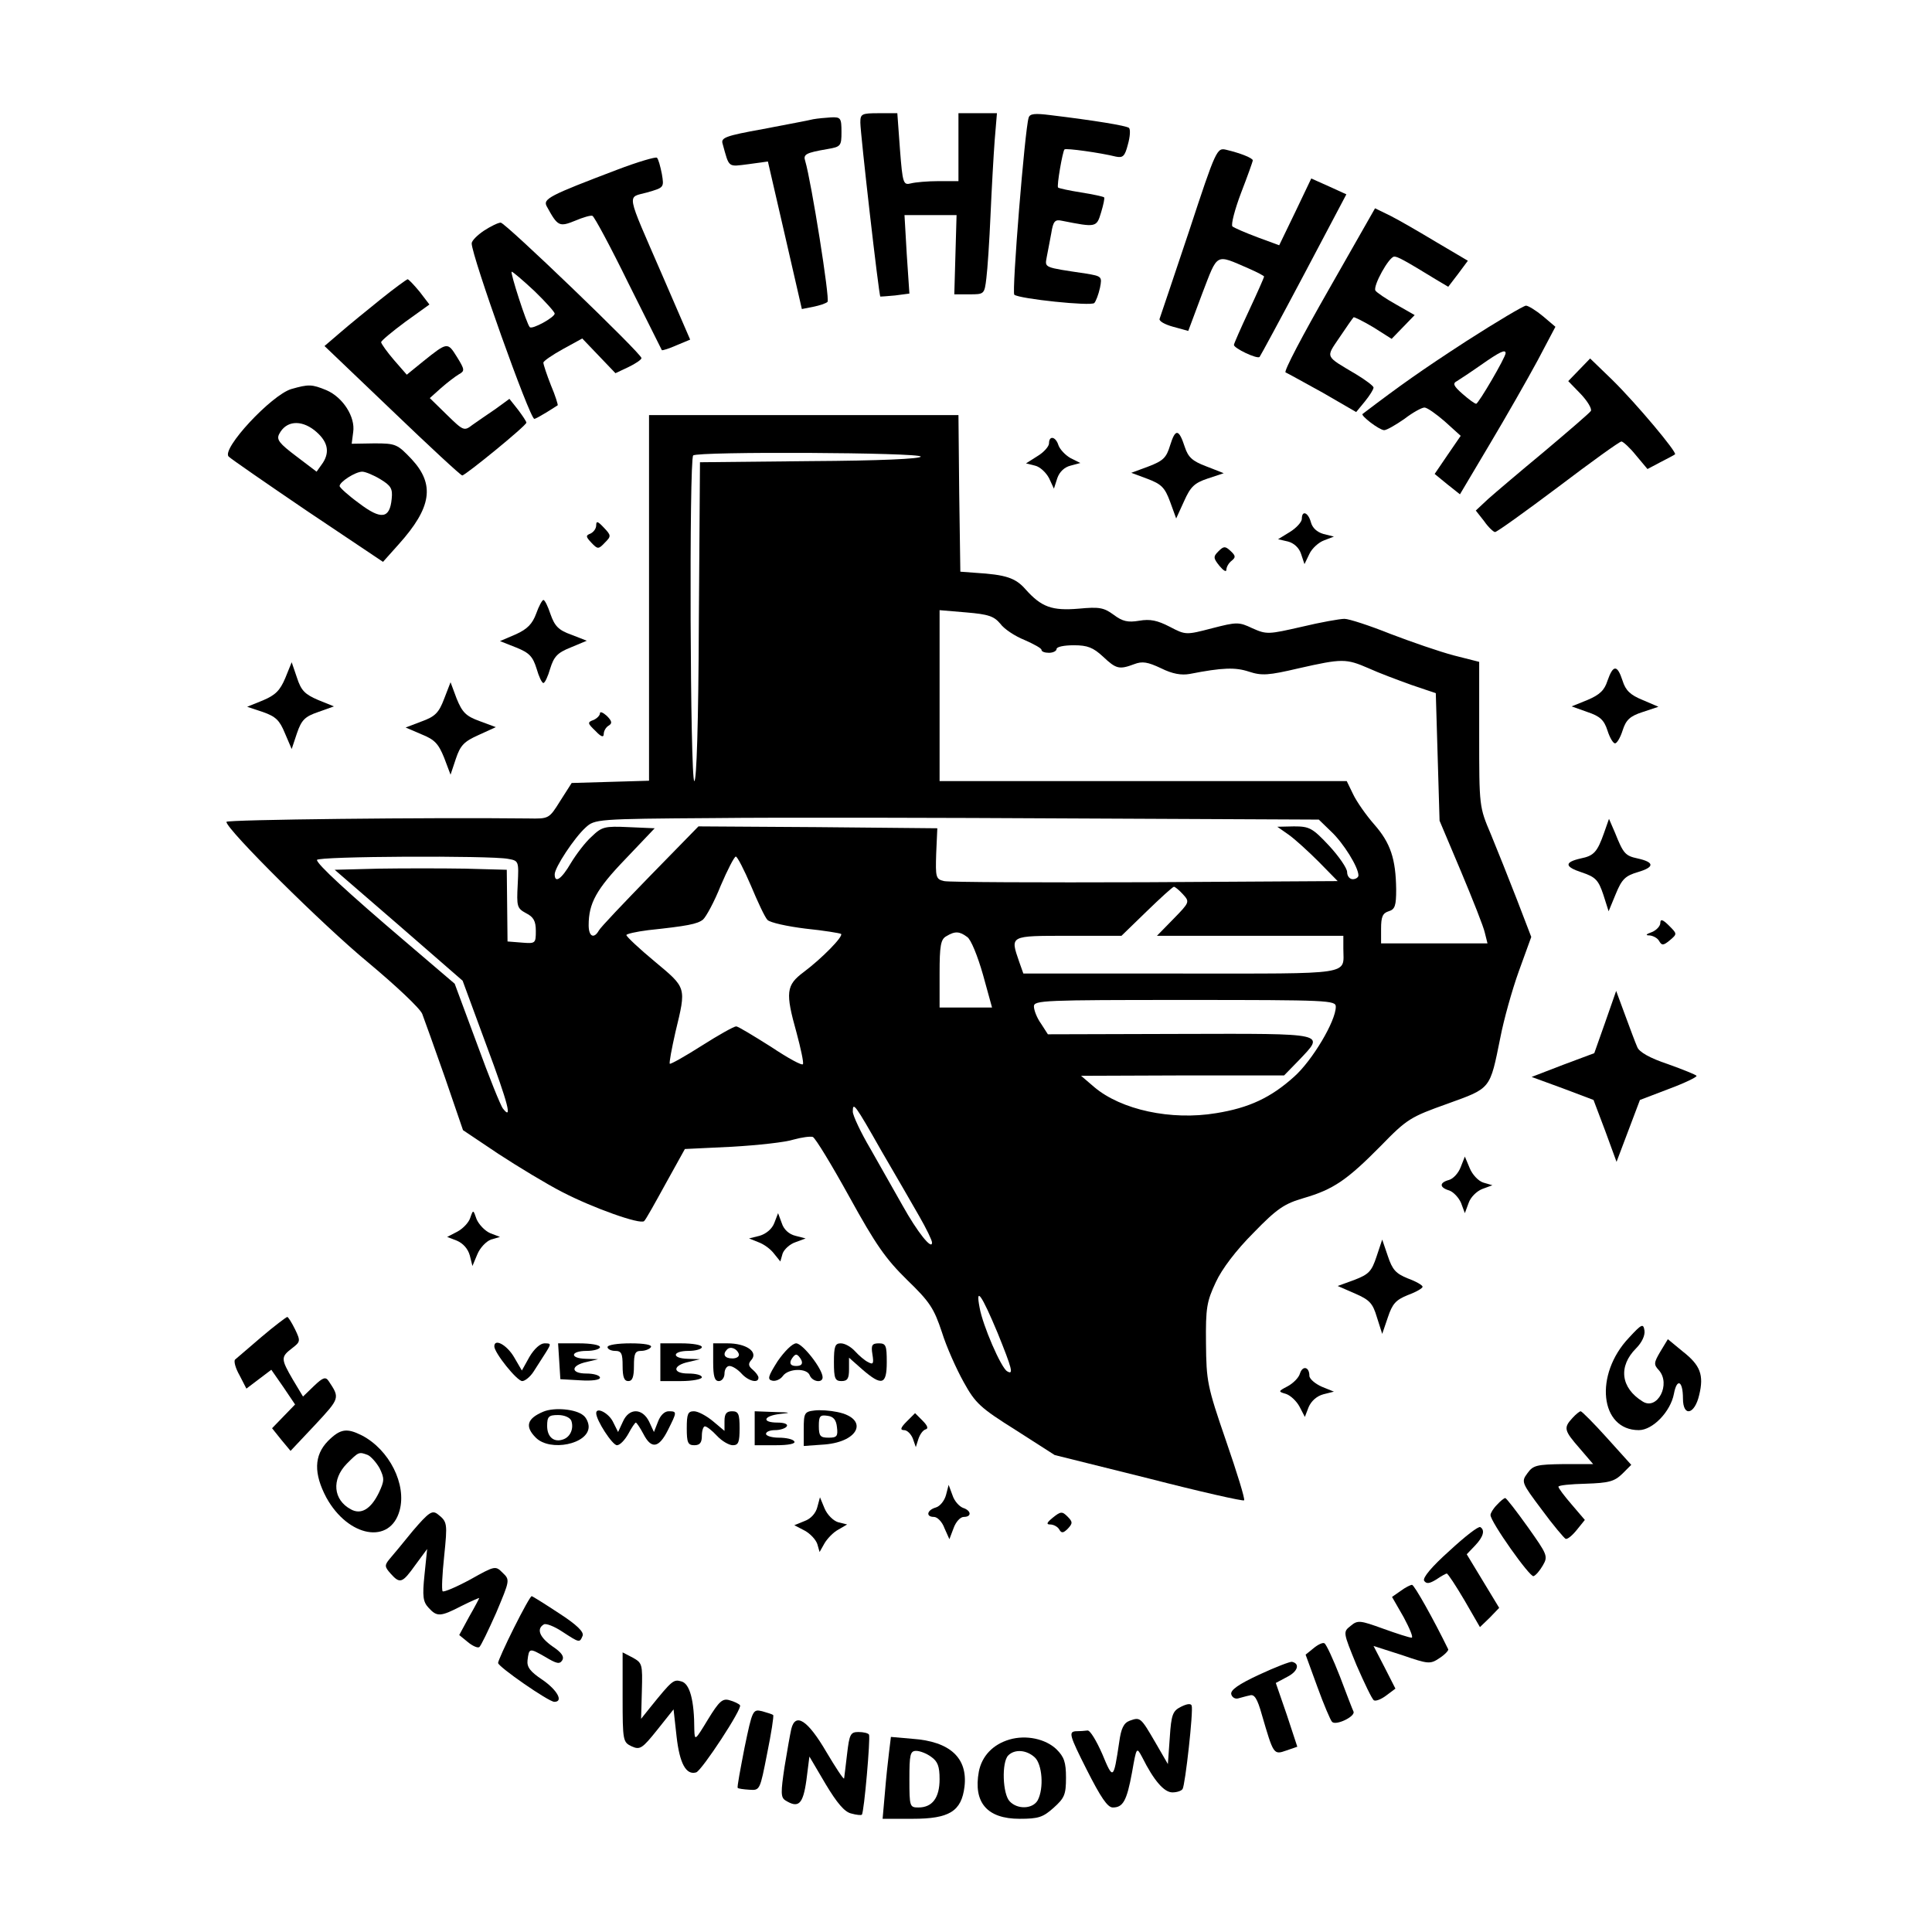 <?xml version="1.0" standalone="no"?>
<!DOCTYPE svg PUBLIC "-//W3C//DTD SVG 20010904//EN"
 "http://www.w3.org/TR/2001/REC-SVG-20010904/DTD/svg10.dtd">
<svg version="1.0" xmlns="http://www.w3.org/2000/svg"
 width="512pt" height="512pt" viewBox="0 0 512 512"
 preserveAspectRatio="xMidYMid meet">
<g transform="translate(0,512) scale(0.1,-0.1)"
fill="#000000" stroke="none">
<path d="M2280 4795 c0 -28 49 -458 53 -461 1 0 19 1 39 3 l38 5 -7 104 -6
104 69 0 69 0 -3 -105 -3 -105 40 0 c39 0 40 0 45 43 3 23 8 98 11 167 3 69 8
158 11 198 l6 72 -51 0 -51 0 0 -90 0 -90 -52 0 c-29 0 -63 -3 -74 -6 -20 -5
-22 -1 -29 90 l-7 96 -49 0 c-46 0 -49 -2 -49 -25z"/>
<path d="M2726 4808 c-10 -30 -45 -463 -38 -469 13 -11 204 -31 212 -22 4 4
11 22 15 40 6 30 5 31 -37 38 -114 17 -109 15 -104 44 3 14 8 43 12 63 5 32
10 37 28 33 91 -18 92 -18 104 22 6 20 10 38 8 40 -2 2 -29 8 -61 13 -32 5
-59 11 -61 13 -4 4 12 96 17 101 4 4 96 -9 136 -19 19 -4 24 1 32 32 6 21 7
40 3 44 -7 6 -93 20 -209 34 -40 5 -54 4 -57 -7z"/>
<path d="M2155 4804 c-11 -3 -71 -14 -133 -26 -100 -18 -112 -23 -107 -39 18
-65 13 -61 69 -54 l51 7 45 -195 45 -196 30 6 c16 3 34 9 38 13 7 6 -43 319
-59 373 -6 18 1 22 59 32 35 6 37 8 37 45 0 37 -2 40 -27 39 -16 -1 -37 -3
-48 -5z"/>
<path d="M3151 4507 c-41 -122 -76 -227 -78 -232 -2 -6 14 -15 36 -21 l40 -11
37 99 c42 109 34 105 122 67 23 -10 42 -20 42 -22 0 -2 -18 -43 -40 -90 -22
-47 -40 -88 -40 -91 0 -9 61 -38 68 -32 3 4 56 102 118 219 l112 212 -46 21
-47 21 -42 -88 -43 -89 -57 21 c-32 12 -62 25 -67 29 -4 5 6 44 23 89 17 44
31 83 31 86 0 6 -32 19 -70 28 -25 6 -27 3 -99 -216z"/>
<path d="M1635 4670 c-179 -68 -197 -77 -186 -97 29 -53 33 -55 75 -38 21 9
42 15 46 13 5 -2 48 -82 95 -178 48 -96 88 -176 89 -178 2 -1 19 4 39 13 l36
15 -74 171 c-98 226 -94 204 -40 219 45 13 45 13 39 49 -4 20 -9 39 -13 43 -3
3 -51 -11 -106 -32z"/>
<path d="M3521 4352 c-68 -119 -120 -217 -114 -219 5 -2 50 -27 99 -54 l88
-51 23 28 c13 16 23 32 23 37 0 4 -21 20 -46 35 -84 50 -81 43 -44 98 18 27
35 51 37 53 1 2 25 -10 52 -26 l49 -31 31 32 30 31 -49 28 c-27 15 -52 32 -55
37 -7 12 36 90 50 90 9 0 26 -9 111 -61 l32 -19 26 34 26 35 -83 49 c-45 27
-100 59 -122 70 l-41 20 -123 -216z"/>
<path d="M1283 4509 c-18 -12 -33 -27 -33 -34 0 -33 154 -465 166 -465 3 0 17
8 32 17 15 9 28 18 30 19 1 1 -6 25 -18 53 -11 28 -20 55 -20 60 0 4 23 20 52
36 l51 28 44 -46 44 -46 34 16 c19 9 35 20 35 24 0 12 -361 359 -373 359 -7 0
-27 -10 -44 -21z m133 -160 c30 -29 54 -56 54 -60 0 -10 -60 -43 -66 -36 -8 7
-53 147 -48 147 3 0 30 -23 60 -51z"/>
<path d="M1009 4327 c-36 -29 -84 -68 -107 -88 l-42 -36 179 -171 c99 -95 182
-172 186 -172 8 0 170 132 170 140 0 3 -10 18 -22 34 l-23 29 -37 -27 c-21
-14 -48 -33 -61 -42 -22 -17 -24 -16 -68 27 l-45 44 29 26 c17 15 38 31 48 37
16 9 16 12 -5 46 -25 40 -25 40 -90 -12 l-43 -35 -34 39 c-18 21 -33 42 -34
47 0 4 29 28 64 54 l64 46 -26 34 c-15 18 -29 33 -32 33 -3 -1 -35 -24 -71
-53z"/>
<path d="M3886 4216 c-120 -78 -175 -117 -275 -193 -6 -4 43 -42 57 -43 7 0
31 14 54 30 22 17 46 30 53 30 7 0 31 -17 54 -37 l42 -38 -35 -51 -34 -50 33
-27 34 -27 79 133 c43 72 100 172 127 222 l47 89 -33 28 c-18 15 -39 28 -45
28 -6 0 -77 -42 -158 -94z m104 -32 c0 -11 -72 -134 -78 -134 -4 0 -20 12 -36
26 -24 21 -27 28 -15 34 8 5 37 24 64 43 50 35 65 42 65 31z"/>
<path d="M4185 4140 l-29 -30 33 -34 c18 -19 30 -39 27 -45 -4 -6 -60 -54
-124 -108 -64 -53 -131 -110 -149 -126 l-32 -30 22 -28 c11 -16 25 -29 29 -29
5 0 80 54 168 120 87 66 162 120 167 120 4 0 22 -16 38 -36 l31 -37 34 18 c19
10 37 19 39 21 6 5 -102 134 -166 197 l-59 57 -29 -30z"/>
<path d="M772 4089 c-53 -16 -186 -159 -166 -179 6 -6 100 -71 209 -145 l200
-134 42 47 c87 97 96 158 34 225 -38 40 -42 42 -99 42 l-60 -1 4 31 c6 40 -27
92 -71 111 -39 16 -47 16 -93 3z m61 -109 c35 -28 42 -56 23 -86 l-17 -24 -54
41 c-45 34 -53 44 -45 59 18 35 57 38 93 10z m175 -130 c28 -17 33 -25 30 -52
-5 -53 -28 -56 -86 -12 -29 21 -52 42 -52 46 0 11 42 38 60 38 8 0 30 -9 48
-20z"/>
<path d="M1720 3535 l0 -484 -102 -3 -103 -3 -30 -47 c-30 -48 -30 -48 -85
-47 -261 3 -800 -3 -800 -9 0 -20 257 -275 376 -373 73 -61 137 -121 143 -136
6 -16 33 -91 60 -168 l48 -140 94 -63 c52 -34 128 -80 169 -101 81 -42 207
-87 217 -77 4 3 29 48 57 99 l51 92 125 6 c69 4 142 12 163 19 22 6 44 9 51 7
7 -3 50 -74 97 -159 70 -127 96 -164 153 -220 60 -58 71 -75 92 -138 12 -39
39 -99 58 -133 31 -56 44 -68 138 -127 l103 -66 249 -62 c136 -35 251 -61 253
-58 3 3 -19 74 -48 158 -50 145 -52 158 -53 258 -1 94 2 111 26 162 16 35 54
85 100 131 63 65 82 77 133 92 79 23 115 48 204 138 70 72 79 77 177 112 116
42 112 37 140 175 9 47 31 126 49 176 l33 91 -38 99 c-21 54 -52 132 -69 173
-31 73 -31 73 -31 265 l0 192 -67 17 c-38 10 -113 36 -168 57 -55 22 -110 40
-122 40 -12 0 -63 -9 -113 -21 -88 -20 -93 -21 -131 -4 -36 17 -41 17 -107 0
-69 -18 -70 -18 -112 4 -33 17 -52 21 -81 16 -30 -5 -44 -2 -68 16 -26 19 -38
21 -92 16 -71 -6 -99 4 -141 51 -27 31 -53 39 -133 44 l-40 3 -3 208 -2 207
-410 0 -410 0 0 -485z m720 375 c0 -6 -109 -11 -292 -12 l-293 -3 -3 -422 c-1
-271 -6 -423 -12 -423 -11 0 -14 852 -3 863 11 11 603 8 603 -3z m211 -443
c10 -14 39 -33 64 -43 25 -11 45 -22 45 -26 0 -5 9 -8 20 -8 11 0 20 5 20 10
0 6 20 10 46 10 36 0 51 -6 77 -30 35 -33 43 -35 83 -20 21 8 35 6 71 -11 30
-15 54 -19 76 -15 87 17 121 18 157 6 34 -11 51 -10 132 9 115 26 125 26 185
0 26 -12 77 -31 113 -44 l65 -22 5 -169 5 -169 57 -135 c31 -74 60 -147 63
-162 l7 -28 -141 0 -141 0 0 39 c0 31 4 41 20 46 17 5 20 15 20 58 -1 81 -15
123 -58 172 -22 25 -47 61 -56 80 l-17 35 -539 0 -540 0 0 226 0 227 71 -6
c59 -5 73 -10 90 -30z m877 -551 c32 -30 72 -94 72 -116 0 -5 -7 -10 -15 -10
-8 0 -15 8 -15 19 0 10 -22 42 -48 70 -44 47 -52 51 -93 51 l-44 -1 30 -21
c17 -12 53 -45 80 -72 l50 -51 -510 -3 c-280 -1 -520 0 -533 3 -22 5 -23 10
-21 73 l3 67 -317 3 -316 2 -128 -131 c-70 -72 -132 -137 -136 -145 -13 -23
-27 -16 -27 14 0 58 20 95 97 175 l78 82 -69 3 c-64 3 -71 1 -98 -25 -17 -15
-41 -47 -55 -70 -25 -43 -43 -55 -43 -30 0 18 52 97 82 124 24 22 29 23 338
25 173 2 605 1 960 -1 l645 -3 33 -32z m-2182 -72 c29 -5 29 -6 26 -68 -3 -58
-2 -63 22 -76 20 -10 26 -21 26 -47 0 -33 -1 -34 -37 -31 l-38 3 -1 95 -1 95
-111 3 c-61 1 -163 1 -228 0 l-117 -3 170 -147 169 -147 63 -171 c59 -158 69
-200 44 -168 -6 7 -37 84 -69 172 l-59 159 -130 111 c-155 132 -235 206 -235
217 0 10 460 12 506 3z m644 -71 c18 -43 37 -84 44 -91 7 -7 52 -17 101 -23
49 -5 91 -12 94 -14 6 -7 -51 -65 -99 -101 -47 -35 -49 -54 -19 -161 11 -41
19 -78 17 -83 -2 -5 -40 16 -85 46 -46 29 -87 54 -92 54 -6 0 -47 -23 -91 -51
-44 -28 -83 -50 -85 -48 -2 2 5 40 15 84 29 120 30 116 -55 187 -41 34 -75 66
-75 70 0 3 26 9 58 13 103 11 130 16 145 28 8 7 30 47 47 90 18 42 36 77 40
77 4 0 22 -35 40 -77z m1145 -23 c18 -20 18 -21 -25 -65 l-44 -45 247 0 247 0
0 -34 c0 -71 33 -66 -430 -66 l-418 0 -11 31 c-24 70 -27 69 130 69 l141 0 67
65 c36 35 69 65 72 65 3 0 14 -9 24 -20z m-572 -113 c10 -6 28 -51 42 -100
l24 -87 -70 0 -69 0 0 90 c0 74 3 91 18 99 23 14 35 13 55 -2z m977 -185 c0
-38 -62 -142 -110 -185 -62 -56 -120 -83 -207 -97 -120 -20 -252 9 -323 69
l-35 30 269 1 269 0 39 40 c69 73 81 71 -313 70 l-352 -1 -18 28 c-11 15 -19
36 -19 46 0 16 26 17 400 17 382 0 400 -1 400 -18z m-1203 -384 c36 -62 81
-139 99 -171 19 -33 34 -64 34 -70 0 -21 -39 28 -78 98 -22 39 -60 106 -85
150 -26 44 -47 89 -47 99 0 27 5 21 77 -106z m307 -481 c38 -94 43 -112 25
-101 -16 9 -65 122 -73 169 -11 57 5 35 48 -68z"/>
<path d="M3101 3940 c-10 -33 -18 -41 -57 -56 l-46 -17 43 -16 c37 -14 46 -23
60 -61 l16 -44 21 46 c17 38 27 48 63 60 l42 14 -46 18 c-37 14 -48 24 -57 51
-16 49 -25 50 -39 5z"/>
<path d="M2780 3945 c0 -8 -14 -24 -31 -34 l-30 -19 24 -6 c13 -3 29 -18 37
-33 l13 -28 9 28 c6 17 19 29 35 33 l26 7 -26 13 c-14 8 -28 23 -32 34 -7 23
-25 27 -25 5z"/>
<path d="M3450 3745 c0 -8 -14 -24 -32 -35 l-31 -19 26 -6 c16 -4 30 -17 35
-33 l9 -27 13 27 c7 15 25 31 39 36 l26 10 -28 7 c-17 5 -29 16 -33 31 -7 26
-24 33 -24 9z"/>
<path d="M1580 3728 c0 -9 -7 -18 -15 -22 -13 -5 -13 -8 2 -24 17 -18 19 -18
36 0 17 17 17 19 -3 40 -16 17 -20 18 -20 6z"/>
<path d="M3229 3659 c-14 -14 -14 -18 3 -39 10 -12 18 -17 18 -10 0 7 6 18 14
24 11 9 11 13 -3 26 -14 13 -18 13 -32 -1z"/>
<path d="M1421 3494 c-10 -27 -23 -41 -54 -55 l-42 -18 43 -17 c35 -14 44 -24
54 -56 6 -21 14 -38 18 -38 4 0 12 17 18 38 10 32 19 42 54 56 l43 18 -41 16
c-34 12 -44 23 -55 54 -7 21 -15 38 -19 38 -3 0 -12 -16 -19 -36z"/>
<path d="M756 3323 c-14 -33 -26 -45 -59 -59 l-42 -17 42 -14 c34 -12 44 -22
58 -56 l18 -42 14 42 c12 35 21 44 56 56 l42 15 -42 17 c-35 15 -45 25 -56 59
l-14 41 -17 -42z"/>
<path d="M4260 3316 c-8 -25 -20 -37 -53 -51 l-42 -17 42 -15 c33 -11 44 -21
53 -49 6 -19 15 -34 20 -34 5 0 14 15 20 34 9 28 19 38 53 49 l42 14 -42 18
c-32 13 -45 25 -53 51 -14 43 -25 43 -40 0z"/>
<path d="M1177 3268 c-14 -37 -24 -47 -60 -60 l-42 -16 42 -18 c35 -14 45 -25
60 -62 l17 -45 14 42 c12 36 22 46 60 63 l46 21 -43 16 c-36 13 -46 23 -61 60
l-16 43 -17 -44z"/>
<path d="M1590 3230 c0 -6 -8 -14 -17 -18 -17 -6 -16 -9 5 -29 15 -16 22 -18
22 -8 0 8 6 18 13 22 10 6 9 12 -5 26 -10 9 -18 12 -18 7z"/>
<path d="M4251 2913 c-18 -51 -27 -61 -62 -68 -44 -10 -43 -22 3 -37 36 -12
44 -20 57 -59 l14 -44 19 46 c16 39 25 48 59 58 44 13 44 26 -1 36 -33 7 -38
13 -60 68 l-16 37 -13 -37z"/>
<path d="M4400 2674 c0 -8 -10 -19 -22 -24 -17 -6 -18 -9 -6 -9 9 -1 21 -7 25
-15 7 -12 11 -12 28 2 20 17 20 17 -2 39 -17 17 -23 18 -23 7z"/>
<path d="M4254 2411 l-29 -82 -83 -31 -83 -32 82 -30 82 -31 31 -82 30 -82 31
82 31 82 76 29 c43 16 76 32 74 35 -2 3 -37 17 -76 31 -48 16 -76 32 -81 45
-5 11 -19 49 -32 84 l-24 65 -29 -83z"/>
<path d="M3871 2027 c-6 -16 -20 -31 -31 -34 -26 -7 -26 -20 1 -28 11 -4 25
-19 31 -33 l10 -27 10 27 c5 15 21 31 36 37 l27 10 -24 7 c-13 4 -29 21 -36
38 l-13 31 -11 -28z"/>
<path d="M1246 1892 c-4 -12 -19 -28 -34 -36 l-27 -14 26 -10 c16 -7 29 -21
34 -39 l7 -28 13 31 c7 17 23 34 36 39 l24 7 -26 10 c-14 6 -30 23 -36 37 -9
26 -9 26 -17 3z"/>
<path d="M2052 1879 c-6 -16 -22 -29 -39 -34 l-28 -7 25 -10 c14 -5 32 -18 41
-30 l17 -21 6 21 c4 11 19 25 34 30 l27 10 -27 7 c-17 4 -31 17 -36 33 l-10
27 -10 -26z"/>
<path d="M3648 1790 c-13 -39 -20 -47 -59 -62 l-44 -16 46 -20 c39 -17 47 -26
58 -63 l14 -44 15 44 c12 36 21 46 53 59 22 8 39 18 39 22 0 4 -17 14 -39 22
-32 13 -41 23 -53 59 l-15 44 -15 -45z"/>
<path d="M693 1577 c-34 -29 -65 -56 -70 -60 -4 -4 1 -23 12 -42 l18 -35 33
25 33 25 32 -46 31 -46 -31 -32 -30 -31 24 -30 25 -30 65 69 c66 71 66 71 36
116 -8 12 -15 10 -39 -13 l-29 -28 -27 45 c-32 55 -32 60 -2 83 22 17 23 19 8
50 -9 18 -18 33 -21 33 -3 -1 -34 -24 -68 -53z"/>
<path d="M4317 1575 c-93 -98 -77 -245 26 -245 37 0 84 49 93 96 8 43 24 35
24 -12 0 -50 31 -43 43 9 13 53 3 79 -43 115 l-40 33 -20 -33 c-17 -29 -18
-34 -4 -49 33 -37 -4 -108 -43 -83 -58 36 -65 93 -17 141 15 15 24 34 22 47
-3 19 -7 18 -41 -19z"/>
<path d="M1310 1552 c0 -17 60 -92 74 -92 7 0 21 11 30 25 9 14 23 36 32 50
15 24 15 25 -3 25 -11 0 -27 -14 -40 -36 l-20 -36 -21 36 c-19 32 -52 50 -52
28z"/>
<path d="M1482 1513 l3 -48 53 -3 c31 -2 52 1 52 7 0 6 -16 11 -36 11 -43 0
-42 22 2 31 l29 7 -32 1 c-44 1 -42 21 2 21 19 0 35 5 35 10 0 6 -25 10 -56
10 l-55 0 3 -47z"/>
<path d="M1610 1550 c0 -5 9 -10 20 -10 17 0 20 -7 20 -40 0 -29 4 -40 15 -40
11 0 15 11 15 40 0 33 3 40 19 40 11 0 23 5 26 10 4 6 -17 10 -54 10 -34 0
-61 -4 -61 -10z"/>
<path d="M1750 1510 l0 -50 55 0 c30 0 55 5 55 10 0 6 -16 10 -36 10 -43 0
-42 22 2 31 l29 7 -32 1 c-44 1 -42 21 2 21 19 0 35 5 35 10 0 6 -25 10 -55
10 l-55 0 0 -50z"/>
<path d="M1890 1510 c0 -38 4 -50 15 -50 8 0 15 9 15 20 0 11 6 20 13 20 8 0
22 -9 32 -20 18 -20 45 -27 45 -11 0 5 -7 14 -15 21 -12 10 -13 16 -3 27 17
21 -15 43 -64 43 l-38 0 0 -50z m68 22 c2 -7 -6 -12 -17 -12 -21 0 -27 11 -14
24 9 9 26 2 31 -12z"/>
<path d="M2061 1513 c-26 -41 -28 -49 -14 -52 9 -2 22 4 28 13 15 20 64 21 71
1 7 -17 34 -21 34 -5 0 22 -53 90 -70 90 -10 0 -31 -21 -49 -47z m63 2 c4 -10
-1 -15 -14 -15 -13 0 -18 5 -14 15 4 8 10 15 14 15 4 0 10 -7 14 -15z"/>
<path d="M2210 1510 c0 -43 3 -50 20 -50 16 0 20 7 20 31 l0 31 35 -31 c52
-45 65 -41 65 19 0 44 -2 50 -21 50 -18 0 -21 -5 -17 -29 4 -25 2 -28 -11 -21
-9 4 -25 18 -35 29 -11 12 -27 21 -38 21 -15 0 -18 -8 -18 -50z"/>
<path d="M3445 1480 c-3 -11 -18 -26 -33 -34 -25 -13 -25 -14 -4 -20 12 -4 28
-19 36 -34 l14 -27 10 26 c7 16 21 29 39 34 l28 7 -32 13 c-18 8 -33 21 -33
29 0 24 -18 28 -25 6z"/>
<path d="M1440 1379 c-43 -18 -50 -39 -20 -69 38 -38 140 -17 140 29 0 10 -6
24 -14 30 -20 17 -77 22 -106 10z m74 -24 c7 -20 -2 -42 -20 -49 -25 -10 -44
5 -44 35 0 25 4 29 29 29 16 0 31 -6 35 -15z"/>
<path d="M2158 1382 c-26 -3 -28 -7 -28 -49 l0 -45 56 4 c93 8 116 69 33 86
-19 4 -46 6 -61 4z m60 -44 c3 -24 0 -28 -22 -28 -22 0 -26 4 -26 31 0 26 3
30 23 27 16 -2 23 -11 25 -30z"/>
<path d="M1580 1375 c0 -19 43 -85 55 -85 8 0 21 14 30 30 9 17 18 30 20 30 2
0 11 -13 20 -30 21 -41 41 -38 65 10 24 48 25 50 2 50 -11 0 -22 -11 -28 -27
l-11 -28 -13 28 c-18 36 -53 36 -69 0 l-13 -28 -14 28 c-12 23 -44 39 -44 22z"/>
<path d="M1820 1335 c0 -38 3 -45 20 -45 15 0 20 7 20 25 0 14 4 25 8 25 5 0
19 -11 32 -25 13 -14 32 -25 42 -25 15 0 18 8 18 45 0 38 -3 45 -20 45 -15 0
-20 -7 -20 -26 l0 -26 -31 26 c-17 14 -39 26 -50 26 -16 0 -19 -7 -19 -45z"/>
<path d="M2000 1335 l0 -45 56 0 c34 0 53 4 49 10 -3 6 -22 10 -41 10 -19 0
-34 5 -34 10 0 6 11 10 24 10 14 0 28 5 31 10 4 6 -7 10 -24 10 -44 0 -38 18
7 23 30 3 28 4 -15 5 l-53 2 0 -45z"/>
<path d="M2403 1353 c-17 -17 -18 -23 -7 -23 8 0 18 -10 23 -22 l8 -23 7 22
c4 12 12 23 19 25 8 2 5 10 -8 23 l-20 20 -22 -22z"/>
<path d="M4167 1362 c-24 -26 -22 -33 19 -80 l36 -42 -79 0 c-70 -1 -80 -3
-95 -24 -17 -23 -16 -25 38 -97 30 -41 59 -75 63 -77 5 -2 18 9 30 24 l21 26
-35 41 c-19 22 -35 43 -35 47 0 4 33 7 72 8 62 2 76 6 97 26 l24 24 -64 71
c-35 39 -67 71 -70 71 -3 0 -13 -8 -22 -18z"/>
<path d="M869 1301 c-37 -38 -38 -86 -4 -150 58 -105 169 -125 194 -34 19 69
-27 161 -100 199 -40 20 -57 18 -90 -15z m106 -37 c8 -4 22 -19 31 -35 13 -27
13 -33 -2 -65 -21 -43 -47 -59 -74 -44 -47 25 -52 79 -11 121 32 32 32 32 56
23z"/>
<path d="M2507 1158 c-4 -15 -16 -30 -27 -33 -24 -7 -27 -25 -5 -25 9 0 22
-13 28 -30 l13 -29 11 29 c6 17 18 30 27 30 22 0 20 17 -2 24 -10 4 -23 18
-28 34 l-10 27 -7 -27z"/>
<path d="M2166 1126 c-4 -16 -17 -31 -34 -37 l-27 -11 27 -14 c15 -8 30 -24
34 -36 l6 -21 13 23 c7 12 23 29 36 36 l24 14 -24 6 c-13 4 -29 20 -36 37
l-12 29 -7 -26z"/>
<path d="M3967 1132 c-10 -10 -17 -22 -17 -27 0 -18 104 -165 114 -162 6 2 17
15 25 29 14 24 11 29 -40 101 -30 42 -57 77 -60 77 -3 0 -13 -8 -22 -18z"/>
<path d="M1094 1063 c-26 -32 -54 -66 -62 -75 -13 -16 -13 -20 3 -38 25 -28
31 -26 66 23 l31 42 -7 -68 c-6 -58 -4 -72 11 -88 22 -24 31 -24 87 5 26 13
47 22 47 21 0 -1 -12 -24 -27 -50 l-26 -48 22 -18 c13 -11 27 -17 31 -14 4 2
24 44 45 91 36 86 37 87 17 106 -19 19 -20 19 -86 -18 -37 -20 -70 -34 -73
-31 -3 4 -1 45 4 92 9 89 9 92 -18 113 -14 10 -23 4 -65 -45z"/>
<path d="M2790 1098 c-16 -13 -18 -18 -7 -18 9 0 20 -6 24 -13 6 -11 11 -10
23 2 13 14 13 18 -1 32 -14 14 -18 14 -39 -3z"/>
<path d="M3841 1010 c-47 -42 -71 -71 -67 -79 6 -9 14 -8 32 3 13 9 26 16 28
16 3 0 24 -32 47 -71 l41 -71 26 25 25 26 -43 71 -43 71 22 23 c22 23 27 41
14 49 -5 3 -41 -25 -82 -63z"/>
<path d="M3712 904 l-23 -16 31 -54 c16 -30 26 -54 21 -54 -6 0 -40 11 -76 24
-61 22 -67 23 -86 7 -20 -16 -20 -16 16 -104 21 -48 41 -90 46 -93 5 -3 20 3
33 13 l24 18 -29 57 -29 56 75 -24 c70 -24 75 -25 100 -8 14 9 24 20 23 23
-38 78 -90 171 -96 171 -4 0 -18 -7 -30 -16z"/>
<path d="M1362 806 c-23 -46 -42 -88 -42 -93 0 -10 134 -103 149 -103 25 0 8
31 -31 58 -33 22 -42 34 -40 52 4 33 5 33 47 9 30 -18 38 -20 45 -9 6 10 -2
21 -26 37 -34 24 -43 46 -23 58 5 4 28 -5 49 -19 46 -30 46 -30 54 -11 4 10
-15 29 -63 60 -38 25 -70 45 -72 45 -3 0 -24 -38 -47 -84z"/>
<path d="M3481 752 l-21 -17 31 -85 c17 -47 35 -89 39 -93 10 -11 62 14 57 27
-3 6 -19 48 -36 93 -18 46 -36 85 -41 88 -4 3 -17 -3 -29 -13z"/>
<path d="M1650 622 c0 -116 1 -119 24 -130 22 -10 28 -6 68 44 l43 54 8 -72
c8 -71 25 -103 52 -95 15 5 124 171 116 178 -3 4 -16 10 -27 13 -19 6 -28 -2
-58 -51 -34 -56 -35 -57 -36 -27 0 78 -12 122 -34 128 -21 6 -24 4 -83 -69
l-24 -30 2 74 c2 71 1 74 -24 88 l-27 14 0 -119z"/>
<path d="M3337 682 c-54 -25 -77 -41 -74 -52 2 -8 10 -13 18 -11 8 2 21 6 31
8 12 4 20 -8 32 -51 31 -106 31 -107 65 -95 l29 10 -28 85 -29 84 30 16 c28
14 35 35 13 40 -5 1 -44 -14 -87 -34z"/>
<path d="M3130 597 c-22 -11 -26 -20 -30 -82 l-5 -70 -33 57 c-39 67 -40 68
-68 58 -16 -6 -23 -20 -28 -57 -15 -100 -16 -101 -45 -31 -15 34 -32 63 -39
62 -7 -1 -21 -2 -32 -2 -18 -2 -16 -11 30 -102 37 -73 55 -100 69 -100 27 0
37 17 51 93 12 68 12 68 27 40 31 -62 58 -93 80 -93 12 0 24 4 27 9 7 11 29
208 24 221 -2 6 -12 5 -28 -3z"/>
<path d="M1973 488 c-11 -57 -20 -104 -18 -106 1 -2 15 -4 31 -5 28 -2 28 -1
47 96 11 54 18 99 16 102 -2 2 -15 6 -29 10 -25 6 -26 4 -47 -97z"/>
<path d="M2097 538 c-3 -13 -11 -58 -18 -101 -10 -67 -10 -80 2 -88 35 -22 47
-11 56 53 l8 63 43 -73 c30 -50 50 -74 68 -78 14 -4 27 -5 28 -3 6 6 23 203
19 212 -2 4 -15 7 -28 7 -21 0 -24 -6 -30 -57 -4 -32 -7 -61 -8 -66 -1 -4 -22
28 -47 70 -49 84 -82 106 -93 61z"/>
<path d="M2356 476 c-3 -23 -8 -71 -11 -108 l-6 -68 80 0 c97 0 129 20 137 85
9 76 -38 120 -138 127 l-57 5 -5 -41z m112 -12 c17 -12 22 -25 22 -59 0 -49
-19 -75 -56 -75 -23 0 -24 2 -24 75 0 65 2 75 18 75 10 0 28 -7 40 -16z"/>
<path d="M2675 510 c-44 -13 -73 -44 -81 -85 -15 -82 22 -125 108 -125 50 0
62 4 90 29 29 26 33 35 33 80 0 41 -5 55 -25 75 -29 28 -81 39 -125 26z m67
-47 c20 -18 25 -82 8 -114 -13 -23 -53 -25 -74 -3 -19 19 -22 104 -4 122 17
17 48 15 70 -5z"/>
</g>
</svg>
